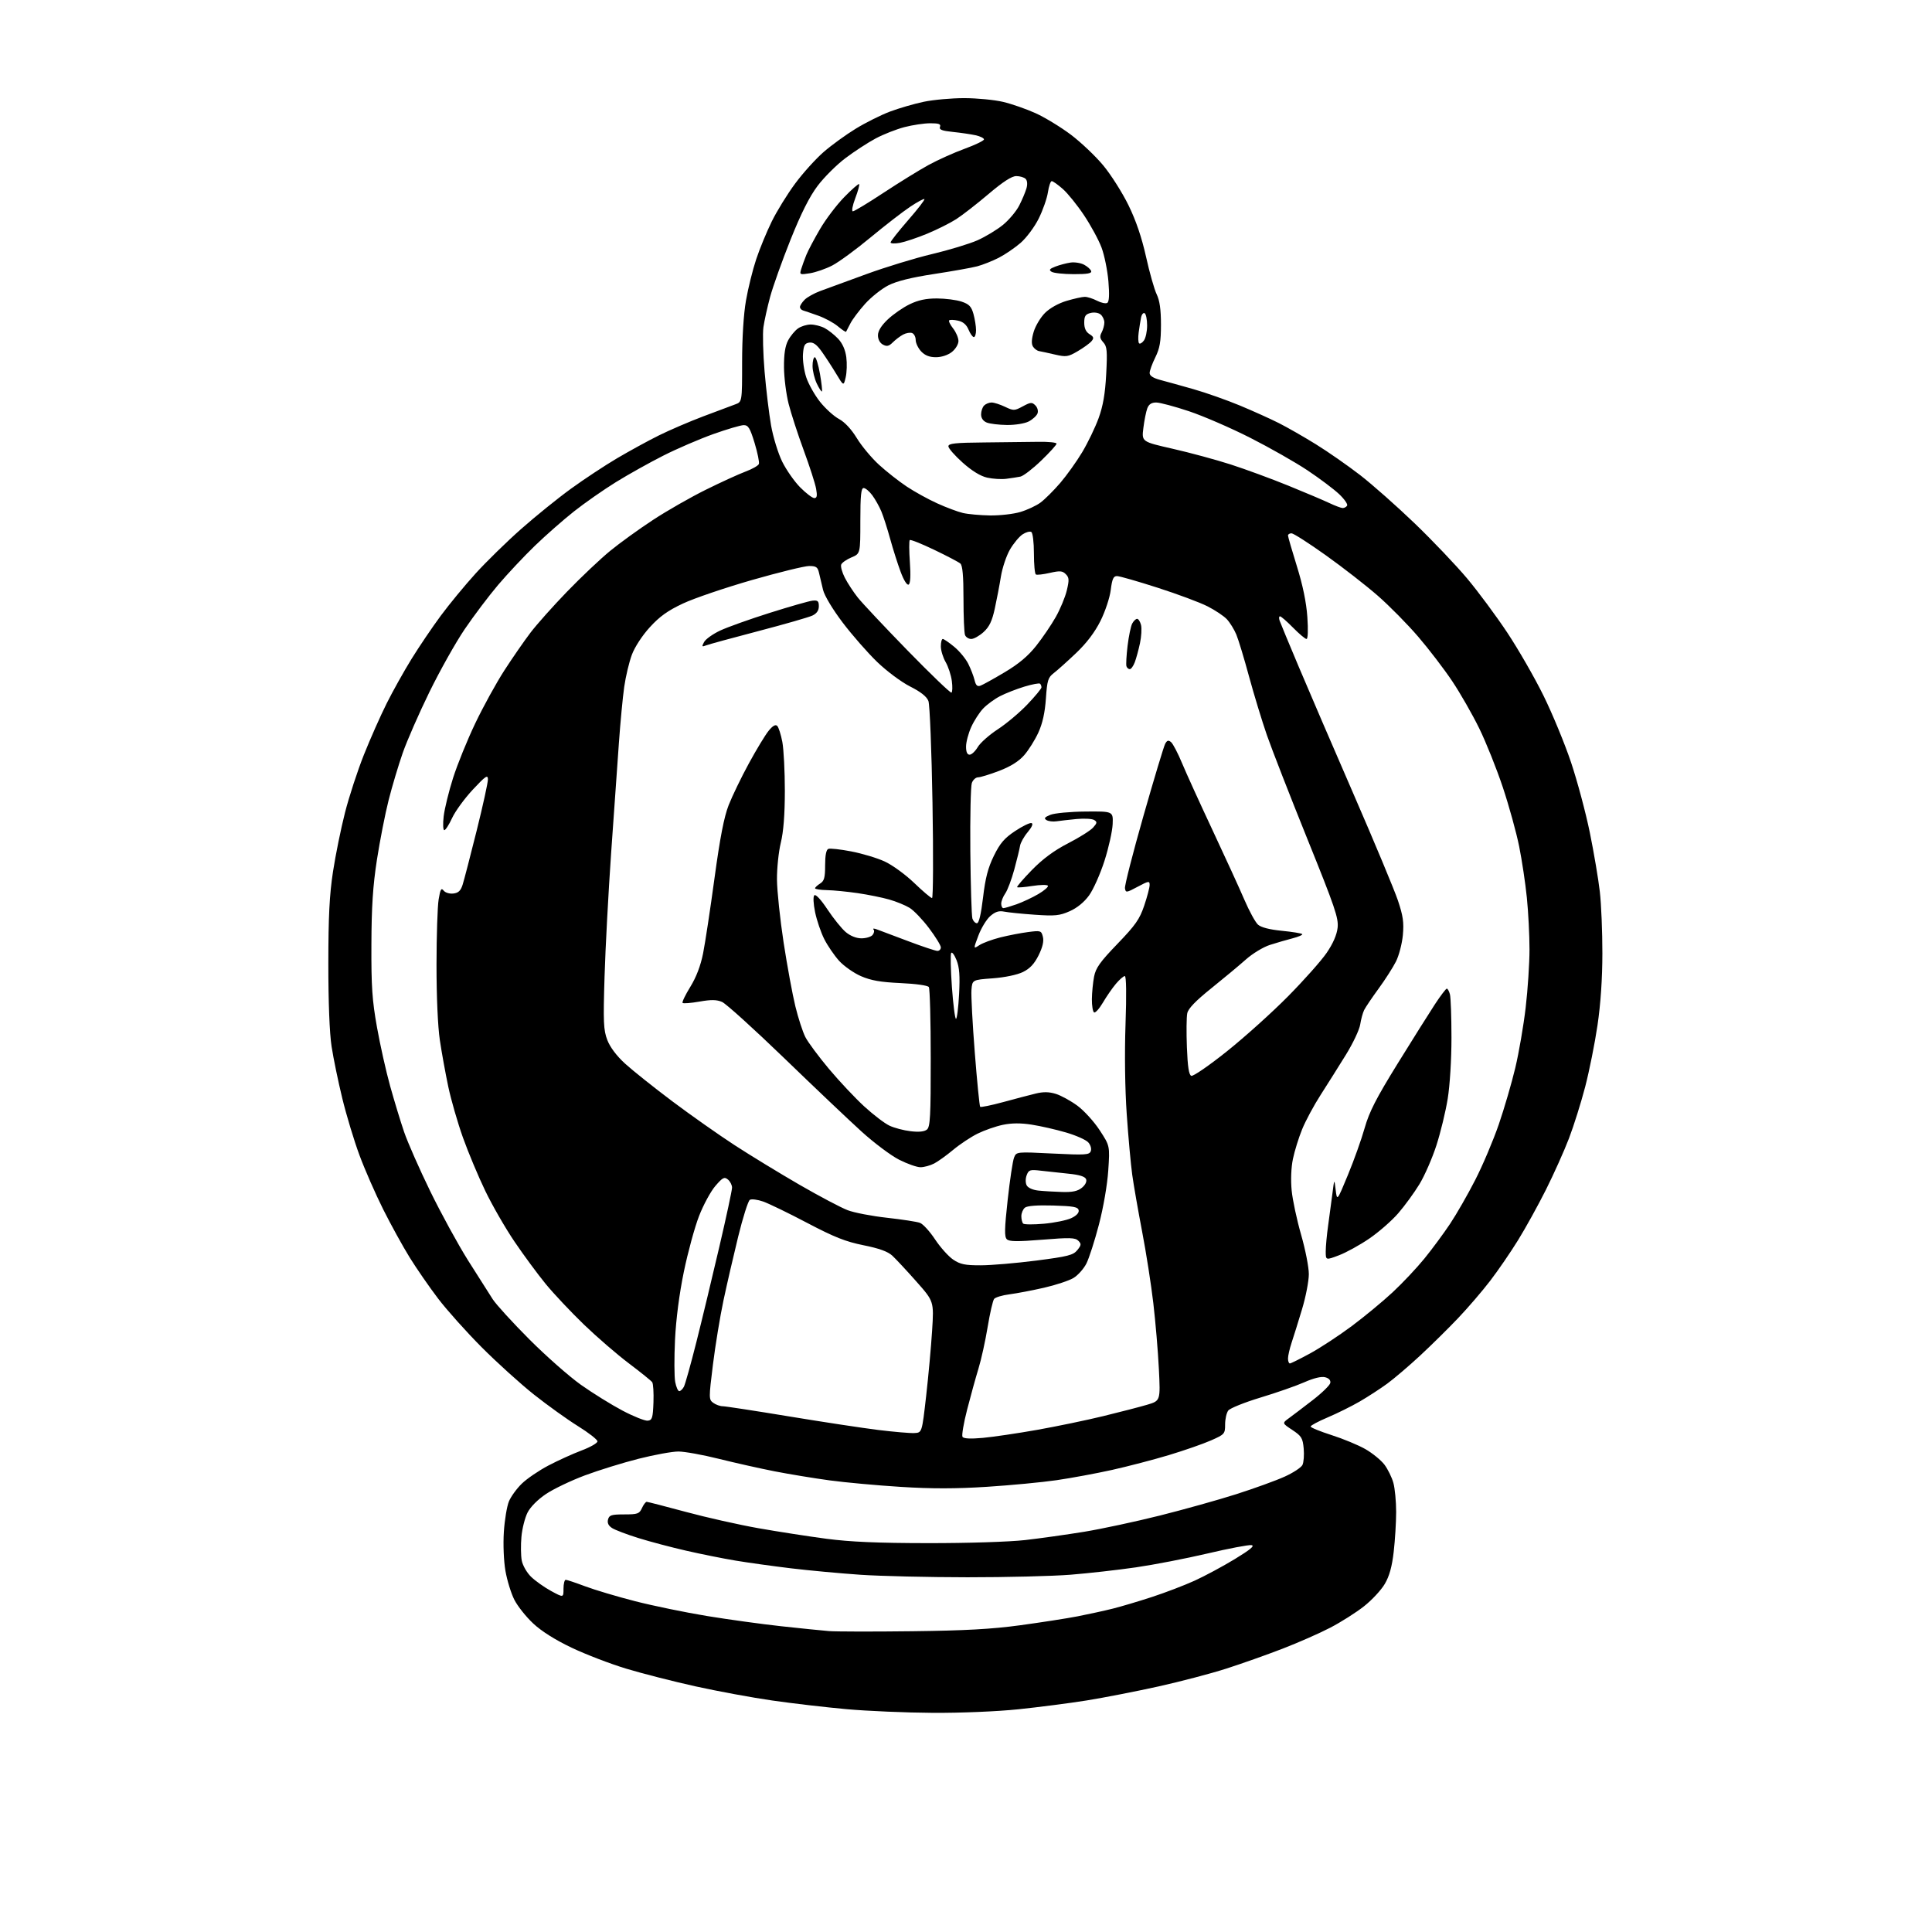 <?xml version="1.0" encoding="UTF-8" standalone="no"?>
<svg 
  version="1.1" 
  xmlns="http://www.w3.org/2000/svg" 
  xmlns:xlink="http://www.w3.org/1999/xlink" 
  xmlns:svg="http://www.w3.org/2000/svg"
  xmlns:rdf="http://www.w3.org/1999/02/22-rdf-syntax-ns#"
  xmlns:cc="http://creativecommons.org/ns#"
  xmlns:dc="http://purl.org/dc/elements/1.1/"
  viewBox="0 0 768 768"
  width="768"
  height="768"
>
<style>svg {background-color: white; }</style>"
<path stroke="none" fill="black" fill-rule="evenodd" d="M370.78,680.88C360.18,680.82 344.75,680.16 336.50,679.42C328.25,678.68 314.98,677.13 307.00,675.98C299.02,674.84 285.30,672.30 276.50,670.36C267.70,668.41 255.32,665.25 249.00,663.34C242.68,661.44 232.91,657.69 227.30,655.02C220.74,651.90 215.25,648.45 211.95,645.35C209.12,642.71 205.74,638.46 204.45,635.91C203.16,633.36 201.57,628.20 200.92,624.45C200.24,620.54 199.97,613.92 200.29,608.96C200.60,604.19 201.51,598.73 202.31,596.81C203.11,594.90 205.41,591.72 207.44,589.76C209.46,587.80 214.21,584.56 218.00,582.57C221.78,580.58 227.72,577.89 231.19,576.58C234.66,575.28 237.50,573.65 237.50,572.96C237.50,572.28 234.02,569.56 229.77,566.92C225.52,564.28 217.65,558.63 212.27,554.37C206.90,550.11 197.54,541.64 191.48,535.56C185.43,529.48 177.63,520.77 174.17,516.22C170.70,511.67 165.63,504.33 162.89,499.92C160.16,495.52 155.41,486.89 152.34,480.77C149.27,474.64 145.01,464.93 142.89,459.19C140.76,453.46 137.69,443.30 136.07,436.63C134.44,429.96 132.53,420.68 131.81,416.00C130.99,410.70 130.51,398.27 130.52,383.00C130.53,364.30 130.97,355.66 132.37,346.50C133.38,339.90 135.53,329.32 137.15,323.00C138.76,316.68 142.15,306.32 144.67,300.00C147.19,293.68 151.26,284.50 153.71,279.61C156.16,274.72 160.62,266.74 163.62,261.89C166.63,257.03 171.83,249.33 175.20,244.78C178.56,240.23 184.81,232.65 189.09,227.94C193.37,223.23 201.51,215.27 207.18,210.26C212.86,205.24 221.78,198.03 227.00,194.25C232.22,190.46 240.47,185.02 245.33,182.15C250.19,179.29 257.61,175.22 261.83,173.13C266.05,171.03 274.00,167.61 279.50,165.53C285.00,163.45 290.74,161.30 292.25,160.75C295.00,159.76 295.00,159.76 295.00,144.01C295.00,134.33 295.59,124.86 296.54,119.45C297.38,114.60 299.21,107.23 300.60,103.06C301.98,98.90 304.77,92.14 306.79,88.03C308.81,83.92 313.00,77.13 316.10,72.95C319.20,68.76 324.29,63.13 327.41,60.42C330.53,57.71 336.27,53.54 340.17,51.16C344.07,48.77 350.19,45.71 353.77,44.36C357.34,43.02 363.39,41.26 367.20,40.46C371.01,39.66 378.26,39.01 383.32,39.01C388.37,39.02 395.31,39.69 398.74,40.50C402.18,41.31 408.00,43.34 411.69,45.01C415.37,46.68 421.67,50.52 425.69,53.54C429.70,56.57 435.50,62.07 438.57,65.77C441.64,69.47 446.15,76.59 448.59,81.58C451.58,87.68 453.86,94.40 455.57,102.08C456.96,108.36 458.87,115.08 459.80,117.00C460.99,119.45 461.50,123.04 461.50,129.00C461.50,135.80 461.05,138.42 459.25,142.07C458.01,144.58 457.00,147.37 457.00,148.28C457.00,149.37 458.42,150.30 461.25,151.04C463.59,151.66 469.52,153.30 474.43,154.70C479.34,156.10 487.64,159.03 492.87,161.20C498.10,163.38 505.07,166.52 508.37,168.19C511.67,169.85 518.29,173.64 523.09,176.61C527.88,179.57 535.78,185.08 540.65,188.84C545.52,192.61 555.28,201.25 562.35,208.04C569.42,214.84 578.80,224.70 583.21,229.95C587.61,235.20 594.79,244.89 599.16,251.47C603.53,258.06 610.01,269.31 613.54,276.48C617.08,283.65 622.01,295.59 624.50,303.01C626.99,310.43 630.36,323.02 631.99,331.00C633.61,338.98 635.40,349.55 635.96,354.50C636.53,359.45 636.98,370.48 636.97,379.00C636.96,389.02 636.28,399.09 635.04,407.50C633.99,414.65 631.78,425.68 630.14,432.00C628.49,438.32 625.59,447.57 623.68,452.55C621.78,457.52 617.66,466.69 614.54,472.92C611.41,479.16 606.42,488.19 603.44,493.00C600.47,497.81 595.49,505.07 592.38,509.12C589.28,513.18 583.53,519.87 579.62,523.98C575.70,528.10 568.90,534.81 564.50,538.89C560.10,542.97 554.25,547.96 551.50,549.98C548.75,552.00 543.80,555.21 540.50,557.13C537.20,559.04 531.46,561.88 527.75,563.45C524.04,565.02 521.00,566.64 521.00,567.06C521.00,567.48 524.74,569.01 529.31,570.47C533.89,571.93 539.93,574.43 542.75,576.04C545.57,577.65 548.98,580.44 550.34,582.23C551.69,584.03 553.30,587.30 553.90,589.50C554.50,591.70 554.99,596.88 554.99,601.00C554.99,605.12 554.55,612.26 554.02,616.86C553.34,622.78 552.31,626.51 550.47,629.64C549.04,632.08 545.32,636.08 542.19,638.54C539.06,641.01 533.05,644.82 528.84,647.01C524.63,649.21 516.08,652.97 509.84,655.38C503.60,657.79 493.55,661.35 487.50,663.29C481.45,665.24 469.30,668.43 460.50,670.39C451.70,672.34 438.88,674.84 432.00,675.95C425.12,677.05 412.88,678.63 404.78,679.47C396.31,680.35 381.87,680.95 370.78,680.88zM362.50,648.44C383.56,648.19 394.22,647.61 405.50,646.07C413.75,644.95 424.06,643.35 428.41,642.51C432.75,641.66 439.05,640.28 442.41,639.44C445.76,638.60 452.77,636.51 458.00,634.80C463.23,633.09 470.79,630.20 474.82,628.37C478.84,626.55 486.04,622.68 490.82,619.78C497.10,615.96 498.93,614.42 497.45,614.21C496.33,614.05 488.46,615.54 479.98,617.54C471.50,619.53 458.70,622.01 451.53,623.05C444.36,624.09 432.70,625.40 425.60,625.97C418.51,626.54 400.06,627.00 384.60,626.99C369.15,626.98 349.98,626.53 342.00,625.99C334.02,625.44 321.65,624.30 314.50,623.44C307.35,622.58 297.45,621.20 292.50,620.38C287.55,619.56 278.66,617.78 272.75,616.42C266.83,615.07 258.28,612.81 253.75,611.39C249.21,609.98 244.53,608.20 243.34,607.44C241.87,606.51 241.34,605.41 241.70,604.03C242.16,602.28 243.04,602.00 248.14,602.00C253.47,602.00 254.15,601.76 255.18,599.50C255.81,598.12 256.66,597.00 257.07,597.00C257.48,597.00 264.49,598.81 272.66,601.01C280.82,603.22 293.80,606.13 301.50,607.49C309.20,608.85 321.35,610.73 328.50,611.68C338.02,612.93 348.86,613.40 369.00,613.42C384.69,613.44 401.22,612.91 407.50,612.20C413.55,611.51 424.12,610.02 431.00,608.90C437.88,607.77 451.38,604.88 461.00,602.47C470.62,600.06 484.35,596.22 491.50,593.94C498.65,591.65 507.27,588.53 510.66,586.99C514.05,585.46 517.23,583.37 517.74,582.35C518.25,581.33 518.47,578.39 518.24,575.82C517.86,571.65 517.37,570.85 513.73,568.44C509.64,565.74 509.64,565.74 512.38,563.74C513.89,562.64 518.13,559.42 521.80,556.58C525.48,553.75 528.63,550.67 528.81,549.75C529.02,548.67 528.28,547.86 526.74,547.47C525.23,547.09 522.18,547.83 518.46,549.48C515.21,550.91 507.37,553.65 501.03,555.56C494.69,557.48 488.94,559.80 488.25,560.71C487.56,561.63 487.00,564.12 487.00,566.25C487.00,569.97 486.80,570.20 481.43,572.57C478.37,573.93 470.84,576.55 464.68,578.41C458.53,580.26 448.32,582.92 442.00,584.33C435.68,585.73 425.77,587.56 420.00,588.40C414.23,589.24 401.77,590.42 392.32,591.03C380.00,591.82 370.32,591.83 358.10,591.06C348.73,590.48 335.99,589.31 329.78,588.47C323.58,587.63 313.77,586.01 308.00,584.89C302.23,583.76 292.24,581.52 285.81,579.92C279.38,578.31 272.11,577.00 269.67,577.00C267.22,577.00 260.10,578.30 253.86,579.88C247.61,581.46 238.00,584.44 232.50,586.49C227.00,588.55 220.06,591.87 217.07,593.87C213.81,596.05 210.87,599.00 209.72,601.24C208.67,603.30 207.57,607.64 207.28,610.89C206.98,614.14 207.04,618.38 207.40,620.31C207.76,622.25 209.41,625.14 211.09,626.78C212.76,628.41 216.35,630.96 219.06,632.44C224.00,635.12 224.00,635.12 224.00,631.56C224.00,629.60 224.40,628.00 224.88,628.00C225.37,628.00 228.85,629.17 232.63,630.59C236.41,632.01 245.35,634.68 252.50,636.51C259.65,638.34 272.48,640.98 281.00,642.38C289.52,643.78 302.80,645.61 310.50,646.45C318.20,647.29 326.75,648.16 329.50,648.38C332.25,648.60 347.10,648.63 362.50,648.44zM390.69,571.58C394.76,571.21 404.49,569.77 412.30,568.39C420.11,567.00 431.96,564.54 438.64,562.91C445.32,561.29 453.15,559.25 456.04,558.40C461.30,556.83 461.30,556.83 460.67,544.17C460.33,537.20 459.33,525.42 458.46,518.00C457.59,510.57 455.59,497.75 454.00,489.50C452.42,481.25 450.65,471.12 450.08,467.00C449.51,462.88 448.53,452.07 447.90,443.00C447.20,433.02 447.01,418.89 447.41,407.25C447.83,395.27 447.72,388.00 447.13,388.00C446.61,388.00 445.01,389.39 443.58,391.09C442.15,392.79 439.82,396.16 438.40,398.59C436.97,401.01 435.40,402.75 434.90,402.44C434.41,402.13 434.02,399.77 434.04,397.19C434.07,394.61 434.46,390.58 434.91,388.24C435.58,384.76 437.29,382.37 444.21,375.19C451.36,367.77 453.02,365.40 454.84,360.01C456.03,356.49 457.00,352.79 457.00,351.78C457.00,350.11 456.60,350.17 452.25,352.49C447.72,354.91 447.49,354.94 447.19,353.09C447.02,352.03 450.33,339.09 454.54,324.33C458.75,309.58 462.63,296.69 463.17,295.69C463.92,294.29 464.45,294.13 465.51,295.00C466.26,295.63 468.22,299.37 469.86,303.32C471.50,307.27 476.97,319.27 482.00,330.00C487.03,340.72 492.73,353.17 494.66,357.67C496.59,362.16 499.02,366.61 500.06,367.55C501.27,368.65 504.63,369.52 509.51,370.00C513.67,370.41 517.33,371.00 517.64,371.31C517.95,371.62 516.24,372.37 513.85,372.99C511.46,373.61 507.38,374.79 504.78,375.63C502.18,376.46 497.91,379.05 495.28,381.39C492.65,383.73 486.45,388.89 481.50,392.87C475.26,397.88 472.33,400.92 471.95,402.80C471.64,404.28 471.58,410.37 471.81,416.33C472.11,424.09 472.61,427.30 473.56,427.66C474.29,427.94 480.65,423.57 487.69,417.94C494.74,412.31 505.68,402.47 512.00,396.07C518.33,389.67 525.24,381.89 527.36,378.79C529.88,375.11 531.40,371.64 531.72,368.80C532.15,364.98 530.70,360.73 519.69,333.48C512.81,316.44 505.57,297.86 503.60,292.20C501.64,286.53 498.45,276.05 496.51,268.91C494.58,261.77 492.30,254.26 491.45,252.22C490.60,250.19 488.91,247.46 487.70,246.16C486.49,244.86 483.02,242.55 480.00,241.02C476.98,239.48 468.04,236.15 460.15,233.62C452.26,231.08 445.00,229.00 444.02,229.00C442.60,229.00 442.09,230.14 441.54,234.51C441.16,237.58 439.34,243.05 437.45,246.84C435.18,251.36 431.94,255.64 427.77,259.60C424.32,262.88 420.33,266.46 418.91,267.55C416.60,269.32 416.26,270.43 415.76,277.71C415.37,283.32 414.43,287.57 412.75,291.24C411.40,294.18 408.86,298.23 407.11,300.22C404.97,302.66 401.71,304.70 397.19,306.43C393.49,307.84 389.71,309.00 388.80,309.00C387.88,309.00 386.77,310.01 386.32,311.25C385.87,312.49 385.60,324.70 385.72,338.38C385.85,352.06 386.22,364.10 386.54,365.13C386.87,366.16 387.68,367.00 388.35,367.00C389.14,367.00 389.98,363.45 390.78,356.75C391.69,349.02 392.75,344.95 395.08,340.20C397.54,335.19 399.26,333.18 403.53,330.35C406.47,328.39 409.41,326.97 410.06,327.19C410.79,327.43 410.21,328.78 408.53,330.79C407.04,332.55 405.67,335.01 405.48,336.25C405.29,337.49 404.26,341.72 403.19,345.65C402.12,349.59 400.52,353.85 399.62,355.13C398.73,356.40 398.00,358.24 398.00,359.22C398.00,360.20 398.39,361.00 398.87,361.00C399.36,361.00 401.70,360.31 404.09,359.47C406.48,358.62 410.37,356.80 412.74,355.41C415.11,354.02 416.83,352.53 416.56,352.09C416.28,351.65 413.51,351.69 410.40,352.18C407.28,352.67 404.55,352.89 404.33,352.67C404.11,352.44 406.76,349.37 410.21,345.83C414.54,341.40 419.01,338.10 424.54,335.25C428.97,332.98 433.45,330.16 434.50,329.00C436.14,327.19 436.21,326.74 434.96,325.97C434.16,325.46 431.02,325.29 428.00,325.57C424.98,325.86 421.35,326.27 419.95,326.48C418.55,326.69 416.77,326.47 415.99,325.99C414.89,325.31 415.24,324.84 417.53,323.91C419.17,323.24 425.45,322.65 431.50,322.60C442.50,322.50 442.50,322.50 442.30,327.59C442.18,330.40 440.72,336.96 439.05,342.19C437.37,347.42 434.62,353.60 432.93,355.93C430.99,358.62 428.17,360.92 425.23,362.22C421.21,364.00 419.40,364.18 411.34,363.62C406.24,363.26 400.78,362.71 399.20,362.39C397.06,361.96 395.64,362.42 393.64,364.16C392.17,365.45 390.04,368.93 388.93,371.90C386.89,377.30 386.89,377.30 389.32,375.71C390.65,374.84 394.39,373.46 397.62,372.64C400.86,371.83 405.84,370.87 408.71,370.50C413.71,369.85 413.94,369.93 414.57,372.41C415.01,374.16 414.45,376.53 412.86,379.75C411.16,383.16 409.41,385.03 406.62,386.40C404.32,387.52 399.42,388.54 394.62,388.90C386.50,389.50 386.50,389.50 386.17,393.50C385.99,395.70 386.59,406.95 387.50,418.49C388.40,430.04 389.37,439.70 389.63,439.97C389.90,440.23 394.03,439.39 398.81,438.09C403.59,436.79 409.40,435.26 411.73,434.70C414.77,433.96 417.02,434.00 419.73,434.84C421.80,435.49 425.66,437.61 428.30,439.55C430.94,441.50 434.93,445.89 437.15,449.30C441.20,455.50 441.20,455.50 440.55,465.29C440.17,470.99 438.62,479.97 436.84,486.79C435.16,493.23 432.91,500.21 431.85,502.29C430.79,504.37 428.49,506.95 426.75,508.00C425.01,509.06 419.74,510.81 415.04,511.89C410.34,512.96 404.16,514.14 401.30,514.51C398.44,514.87 395.69,515.70 395.18,516.34C394.67,516.98 393.51,522.01 392.60,527.53C391.69,533.05 390.05,540.47 388.96,544.03C387.87,547.59 385.84,554.91 384.46,560.30C383.07,565.69 382.24,570.58 382.61,571.17C383.05,571.89 385.77,572.02 390.69,571.58zM363.50,569.66C366.50,569.50 366.50,569.50 368.15,555.00C369.06,547.02 370.13,535.28 370.53,528.91C371.26,517.31 371.26,517.31 364.26,509.41C360.41,505.06 356.10,500.44 354.70,499.14C352.90,497.49 349.47,496.25 343.24,495.00C336.14,493.57 331.65,491.79 320.92,486.15C313.54,482.26 305.65,478.44 303.40,477.64C301.15,476.85 298.75,476.54 298.07,476.96C297.39,477.38 295.30,483.97 293.43,491.61C291.56,499.25 288.92,510.68 287.58,517.00C286.24,523.33 284.36,534.75 283.41,542.40C281.74,555.85 281.74,556.34 283.53,557.65C284.55,558.39 286.23,559.00 287.28,559.00C288.32,559.00 300.12,560.81 313.51,563.02C326.89,565.23 342.94,567.67 349.17,568.44C355.40,569.20 361.85,569.76 363.50,569.66zM257.50,564.74C259.26,564.53 259.53,563.65 259.76,557.50C259.90,553.65 259.67,550.02 259.26,549.44C258.84,548.86 254.68,545.50 250.00,541.97C245.32,538.45 237.28,531.50 232.12,526.53C226.97,521.56 220.14,514.31 216.94,510.41C213.74,506.51 208.17,498.95 204.56,493.62C200.94,488.29 195.70,479.20 192.92,473.43C190.13,467.65 186.14,458.11 184.03,452.21C181.93,446.32 179.31,437.23 178.20,432.00C177.10,426.77 175.58,418.45 174.85,413.50C174.04,408.11 173.51,396.08 173.52,383.50C173.53,371.95 173.91,360.26 174.37,357.52C175.03,353.49 175.41,352.82 176.35,354.02C177.00,354.85 178.68,355.36 180.19,355.19C182.22,354.96 183.14,354.09 183.90,351.69C184.46,349.94 186.96,340.31 189.46,330.29C191.96,320.28 193.98,311.05 193.96,309.79C193.92,307.84 193.01,308.47 187.93,313.91C184.64,317.44 180.95,322.51 179.73,325.16C178.51,327.82 177.11,330.00 176.62,330.00C176.12,330.00 176.01,327.54 176.37,324.48C176.73,321.44 178.41,314.58 180.11,309.23C181.81,303.88 185.78,294.10 188.94,287.50C192.09,280.90 197.29,271.45 200.49,266.50C203.69,261.55 208.36,254.80 210.87,251.50C213.38,248.20 219.95,240.83 225.47,235.13C230.99,229.42 238.65,222.18 242.50,219.02C246.35,215.86 254.05,210.30 259.61,206.66C265.16,203.02 274.61,197.62 280.61,194.66C286.60,191.69 293.68,188.46 296.35,187.46C299.01,186.47 301.41,185.11 301.66,184.44C301.92,183.77 301.15,180.03 299.97,176.11C298.16,170.17 297.45,169.00 295.65,169.00C294.47,169.00 289.00,170.61 283.50,172.57C278.01,174.54 269.08,178.38 263.68,181.12C258.27,183.85 249.81,188.58 244.87,191.63C239.94,194.68 232.44,199.92 228.20,203.27C223.97,206.61 216.97,212.76 212.66,216.92C208.34,221.09 201.76,228.10 198.02,232.50C194.29,236.90 188.30,244.84 184.70,250.15C181.11,255.45 174.80,266.70 170.67,275.15C166.54,283.59 161.77,294.49 160.07,299.36C158.37,304.23 155.85,312.66 154.48,318.08C153.10,323.51 151.02,334.15 149.84,341.72C148.23,352.15 147.69,360.36 147.64,375.50C147.57,392.17 147.94,397.64 149.85,408.31C151.10,415.36 153.47,425.93 155.11,431.81C156.75,437.69 159.24,445.88 160.65,450.00C162.06,454.12 166.72,464.70 171.01,473.50C175.30,482.30 182.07,494.68 186.04,501.00C190.02,507.32 194.45,514.29 195.88,516.49C197.32,518.68 203.90,525.88 210.50,532.49C217.10,539.09 226.30,547.20 230.94,550.49C235.59,553.78 243.01,558.39 247.44,560.73C251.87,563.07 256.40,564.87 257.50,564.74zM270.01,553.00C270.52,553.00 271.35,552.21 271.86,551.25C272.37,550.29 274.60,542.30 276.82,533.50C279.04,524.70 283.13,507.70 285.92,495.73C288.72,483.76 291.00,473.13 291.00,472.10C291.00,471.08 290.27,469.64 289.37,468.89C287.95,467.71 287.31,468.03 284.38,471.42C282.54,473.55 279.61,478.94 277.88,483.40C276.15,487.85 273.44,497.80 271.85,505.50C270.03,514.31 268.73,524.34 268.33,532.57C267.99,539.75 268.02,547.29 268.40,549.32C268.78,551.34 269.50,553.00 270.01,553.00zM512.75,541.99C513.16,541.98 516.80,540.17 520.83,537.98C524.86,535.78 532.28,530.91 537.33,527.15C542.37,523.39 549.69,517.34 553.60,513.70C557.50,510.07 563.18,504.04 566.22,500.30C569.27,496.56 573.85,490.35 576.42,486.50C578.98,482.66 583.50,474.78 586.45,469.00C589.41,463.23 593.60,453.32 595.78,447.00C597.95,440.68 600.91,430.55 602.35,424.50C603.79,418.45 605.65,407.65 606.48,400.51C607.32,393.36 608.00,382.94 608.00,377.36C608.00,371.78 607.53,362.55 606.95,356.86C606.38,351.16 605.00,342.00 603.90,336.50C602.80,331.00 599.88,320.43 597.41,313.01C594.94,305.59 590.70,295.00 587.99,289.48C585.28,283.95 580.46,275.53 577.28,270.78C574.10,266.02 568.03,258.08 563.78,253.13C559.54,248.18 552.30,240.84 547.69,236.81C543.09,232.79 533.81,225.56 527.06,220.75C520.32,215.94 514.17,212.00 513.40,212.00C512.63,212.00 512.00,212.39 512.00,212.87C512.00,213.35 513.59,218.86 515.54,225.12C517.88,232.63 519.29,239.47 519.69,245.25C520.05,250.47 519.92,254.00 519.36,254.00C518.84,254.00 516.43,251.97 514.00,249.50C511.57,247.02 509.24,245.00 508.82,245.00C508.40,245.00 508.34,245.79 508.68,246.75C509.02,247.71 512.42,255.93 516.25,265.00C520.07,274.07 529.93,296.99 538.16,315.91C546.39,334.84 554.27,353.74 555.68,357.91C557.75,364.08 558.12,366.66 557.66,371.71C557.34,375.12 556.11,379.85 554.92,382.21C553.73,384.57 550.62,389.43 548.01,393.00C545.40,396.57 542.82,400.40 542.27,401.50C541.73,402.60 541.02,405.19 540.70,407.26C540.38,409.33 537.83,414.73 535.03,419.26C532.23,423.79 527.72,430.96 525.01,435.18C522.29,439.40 518.96,445.59 517.61,448.93C516.25,452.26 514.61,457.55 513.96,460.69C513.24,464.14 513.05,469.09 513.46,473.26C513.83,477.04 515.52,484.94 517.21,490.82C518.90,496.69 520.29,503.75 520.28,506.50C520.28,509.25 519.06,515.55 517.56,520.50C516.07,525.45 514.21,531.43 513.42,533.78C512.64,536.14 512.00,538.95 512.00,540.03C512.00,541.12 512.34,541.99 512.75,541.99zM389.90,502.98C394.08,502.97 404.00,502.12 411.95,501.10C424.55,499.47 426.63,498.94 428.24,496.95C429.86,494.95 429.91,494.48 428.64,493.21C427.40,491.97 425.24,491.91 414.34,492.80C404.40,493.61 401.21,493.57 400.24,492.63C399.23,491.65 399.29,488.57 400.57,476.95C401.45,469.00 402.58,461.45 403.10,460.17C404.03,457.83 404.03,457.83 418.50,458.55C431.49,459.19 433.03,459.10 433.60,457.60C433.97,456.65 433.53,455.14 432.59,454.10C431.68,453.09 427.69,451.32 423.72,450.17C419.75,449.01 413.63,447.61 410.13,447.07C405.76,446.38 402.15,446.41 398.63,447.14C395.81,447.73 391.29,449.31 388.60,450.64C385.90,451.98 381.56,454.86 378.95,457.04C376.34,459.22 372.93,461.68 371.36,462.50C369.79,463.32 367.33,463.99 365.91,463.99C364.49,464.00 360.66,462.65 357.41,461.00C354.16,459.35 347.45,454.32 342.50,449.83C337.55,445.34 323.68,432.18 311.68,420.58C299.67,408.99 288.58,398.95 287.02,398.28C284.87,397.36 282.69,397.33 278.04,398.15C274.66,398.74 271.65,398.98 271.35,398.68C271.04,398.38 272.42,395.51 274.40,392.30C276.77,388.45 278.50,383.93 279.49,378.98C280.31,374.87 282.35,361.40 284.03,349.06C286.23,332.93 287.81,324.79 289.65,320.06C291.07,316.45 294.67,309.00 297.67,303.50C300.66,298.00 304.20,292.16 305.53,290.52C307.16,288.51 308.27,287.87 308.96,288.56C309.51,289.11 310.43,291.98 310.99,294.92C311.54,297.86 311.99,306.62 311.99,314.39C311.98,323.84 311.45,330.65 310.38,335.00C309.51,338.57 308.82,345.19 308.86,349.69C308.90,354.20 310.09,365.45 311.50,374.69C312.92,383.94 315.02,395.32 316.16,400.00C317.30,404.68 319.09,410.18 320.13,412.23C321.16,414.27 325.40,419.98 329.53,424.91C333.66,429.83 339.98,436.55 343.57,439.84C347.15,443.12 351.64,446.55 353.54,447.45C355.44,448.36 359.24,449.36 361.98,449.68C365.30,450.08 367.47,449.85 368.48,449.01C369.77,447.94 370.00,443.67 369.98,420.63C369.98,405.71 369.64,393.00 369.23,392.38C368.81,391.73 364.12,391.07 358.00,390.79C350.05,390.43 346.23,389.76 342.26,388.04C339.38,386.79 335.45,384.03 333.54,381.92C331.63,379.80 328.98,375.92 327.65,373.29C326.32,370.65 324.69,365.86 324.02,362.64C323.31,359.18 323.18,356.42 323.71,355.89C324.25,355.35 326.38,357.65 328.93,361.51C331.31,365.10 334.58,369.15 336.20,370.52C338.04,372.06 340.40,373.00 342.45,373.00C344.27,373.00 346.26,372.40 346.87,371.66C347.48,370.92 347.65,369.95 347.24,369.50C346.83,369.05 347.40,369.01 348.50,369.42C349.60,369.83 355.17,371.93 360.89,374.08C366.60,376.24 371.89,378.00 372.64,378.00C373.39,378.00 374.00,377.37 374.00,376.60C374.00,375.83 371.90,372.40 369.32,368.98C366.75,365.56 363.26,361.91 361.57,360.88C359.88,359.85 356.25,358.36 353.50,357.58C350.75,356.79 345.12,355.65 340.99,355.04C336.86,354.44 331.35,353.89 328.74,353.84C326.13,353.79 324.00,353.46 324.00,353.11C324.00,352.77 324.90,351.92 326.00,351.23C327.64,350.21 328.00,348.90 328.00,343.96C328.00,339.98 328.44,337.77 329.28,337.44C329.99,337.17 334.08,337.62 338.38,338.45C342.67,339.27 348.65,341.06 351.65,342.44C354.65,343.81 359.94,347.65 363.39,350.97C366.84,354.29 370.04,357.00 370.50,357.00C370.95,357.00 371.04,339.96 370.68,319.12C370.33,298.29 369.60,280.08 369.06,278.66C368.40,276.91 366.02,275.03 361.80,272.90C358.28,271.12 352.52,266.83 348.67,263.12C344.90,259.48 338.74,252.45 334.99,247.50C331.02,242.26 327.75,236.83 327.18,234.50C326.64,232.30 325.92,229.26 325.58,227.75C325.06,225.43 324.45,225.00 321.64,225.00C319.82,225.00 309.59,227.51 298.91,230.57C288.23,233.64 275.90,237.83 271.50,239.90C265.47,242.72 262.22,245.05 258.32,249.33C255.30,252.63 252.32,257.20 251.18,260.26C250.10,263.15 248.73,268.88 248.14,273.01C247.55,277.13 246.59,287.25 246.01,295.50C245.42,303.75 244.04,323.32 242.94,339.00C241.85,354.68 240.66,376.81 240.32,388.19C239.76,406.37 239.90,409.44 241.41,413.41C242.51,416.28 245.09,419.71 248.49,422.82C251.44,425.51 259.88,432.24 267.25,437.78C274.62,443.31 285.80,451.18 292.08,455.26C298.36,459.34 309.96,466.41 317.85,470.98C325.75,475.54 334.34,480.08 336.95,481.07C339.56,482.07 346.60,483.42 352.60,484.08C358.59,484.75 364.49,485.65 365.69,486.10C366.90,486.54 369.60,489.50 371.69,492.66C373.79,495.83 377.03,499.45 378.90,500.71C381.71,502.60 383.61,503.00 389.90,502.98zM532.25,499.00C527.00,500.99 527.00,500.99 527.00,497.44C527.00,495.48 527.43,490.87 527.95,487.19C528.47,483.51 529.23,477.80 529.65,474.50C530.41,468.50 530.41,468.50 530.95,473.00C531.50,477.50 531.50,477.50 535.84,467.00C538.23,461.23 541.22,452.85 542.48,448.38C544.30,441.97 547.04,436.62 555.53,422.88C561.44,413.32 568.13,402.69 570.38,399.25C572.64,395.81 574.77,393.00 575.13,393.00C575.48,393.00 576.04,394.01 576.37,395.25C576.70,396.49 576.98,404.25 576.98,412.50C576.99,421.11 576.35,431.44 575.49,436.75C574.67,441.84 572.65,450.17 571.01,455.25C569.37,460.34 566.34,467.29 564.27,470.70C562.19,474.11 558.40,479.32 555.83,482.28C553.27,485.25 548.09,489.77 544.33,492.34C540.58,494.91 535.14,497.90 532.25,499.00zM414.98,486.45C419.12,486.08 423.98,485.09 425.80,484.25C427.87,483.30 428.98,482.13 428.79,481.11C428.53,479.78 426.75,479.45 418.64,479.21C412.24,479.03 408.31,479.33 407.40,480.08C406.63,480.72 406.00,482.24 406.00,483.46C406.00,484.67 406.33,486.00 406.73,486.40C407.13,486.80 410.84,486.82 414.98,486.45zM422.14,473.83C426.31,473.96 428.37,473.52 430.06,472.16C431.43,471.05 432.10,469.69 431.74,468.76C431.33,467.70 429.17,467.01 424.82,466.57C421.35,466.22 416.36,465.68 413.75,465.37C409.44,464.86 408.92,465.03 408.12,467.16C407.61,468.51 407.61,470.21 408.12,471.19C408.64,472.18 410.56,473.04 412.75,473.27C414.81,473.49 419.04,473.74 422.14,473.83zM380.02,405.00C380.41,405.00 380.96,400.61 381.25,395.25C381.64,387.88 381.39,384.56 380.24,381.67C379.40,379.56 378.44,378.28 378.11,378.82C377.77,379.36 377.91,385.47 378.40,392.40C378.90,399.33 379.63,405.00 380.02,405.00zM385.44,300.00C386.24,300.00 387.69,298.63 388.68,296.96C389.67,295.29 393.25,292.12 396.63,289.91C400.02,287.71 405.31,283.26 408.39,280.03C411.48,276.79 414.00,273.74 414.00,273.24C414.00,272.74 413.75,272.08 413.44,271.78C413.14,271.47 410.32,272.00 407.19,272.95C404.06,273.90 399.70,275.61 397.50,276.75C395.30,277.89 392.29,280.10 390.81,281.66C389.33,283.22 387.20,286.52 386.08,289.00C384.96,291.48 384.03,294.96 384.02,296.75C384.01,298.93 384.48,300.00 385.44,300.00zM378.22,275.33C378.61,275.11 378.68,273.03 378.37,270.71C378.07,268.40 376.96,265.01 375.91,263.19C374.86,261.37 374.00,258.56 374.00,256.94C374.00,255.32 374.35,254.00 374.77,254.00C375.20,254.00 377.23,255.39 379.30,257.10C381.37,258.80 383.88,261.84 384.89,263.85C385.89,265.86 387.02,268.78 387.40,270.34C387.91,272.48 388.51,273.03 389.79,272.55C390.73,272.20 395.06,269.80 399.41,267.21C404.96,263.91 408.70,260.77 411.91,256.71C414.44,253.52 417.94,248.36 419.70,245.24C421.46,242.13 423.43,237.38 424.07,234.70C425.07,230.52 425.01,229.59 423.66,228.23C422.33,226.90 421.32,226.82 417.30,227.74C414.68,228.34 412.19,228.62 411.77,228.36C411.34,228.10 411.00,224.34 411.00,220.00C411.00,215.60 410.54,211.83 409.96,211.47C409.38,211.12 407.83,211.54 406.50,212.41C405.18,213.27 402.93,215.97 401.50,218.41C400.08,220.84 398.45,225.68 397.88,229.16C397.32,232.65 396.21,238.43 395.43,242.00C394.36,246.89 393.26,249.18 390.99,251.25C389.33,252.76 387.12,254.00 386.09,254.00C385.06,254.00 383.94,253.29 383.61,252.42C383.27,251.55 383.00,245.04 383.00,237.96C383.00,228.89 382.63,224.76 381.75,224.01C381.06,223.42 376.38,220.96 371.34,218.55C366.30,216.13 361.94,214.39 361.65,214.69C361.35,214.98 361.37,218.93 361.69,223.47C362.07,228.82 361.90,231.94 361.21,232.37C360.58,232.76 359.29,230.73 358.03,227.34C356.86,224.21 354.99,218.33 353.87,214.26C352.75,210.19 351.17,205.26 350.35,203.30C349.53,201.34 347.91,198.44 346.74,196.87C345.58,195.29 344.03,194.00 343.31,194.00C342.30,194.00 342.00,196.95 342.00,207.05C342.00,220.10 342.00,220.10 338.46,221.58C336.51,222.40 334.68,223.68 334.39,224.43C334.10,225.19 334.75,227.54 335.83,229.65C336.91,231.77 339.22,235.30 340.96,237.50C342.70,239.70 351.63,249.20 360.81,258.62C369.99,268.03 377.82,275.55 378.22,275.33zM449.11,266.00C448.59,266.00 447.99,265.48 447.78,264.85C447.57,264.21 447.77,260.56 448.23,256.72C448.69,252.89 449.52,248.91 450.07,247.87C450.62,246.84 451.50,246.00 452.02,246.00C452.54,246.00 453.24,247.10 453.58,248.45C453.91,249.79 453.72,253.07 453.15,255.73C452.58,258.40 451.65,261.79 451.08,263.29C450.51,264.78 449.63,266.00 449.11,266.00zM280.63,256.57C279.00,257.21 278.90,257.05 279.88,255.23C280.49,254.08 283.35,252.04 286.25,250.67C289.14,249.31 298.02,246.14 306.00,243.62C313.98,241.10 321.62,238.91 323.00,238.77C325.07,238.55 325.50,238.93 325.50,240.99C325.50,242.66 324.67,243.87 322.96,244.69C321.56,245.36 311.89,248.14 301.46,250.87C291.03,253.60 281.66,256.16 280.63,256.57zM393.57,204.90C397.46,204.95 402.86,204.34 405.58,203.53C408.30,202.72 411.92,201.04 413.62,199.78C415.32,198.52 418.84,195.02 421.44,192.00C424.04,188.97 427.99,183.44 430.22,179.71C432.45,175.97 435.38,169.89 436.72,166.21C438.48,161.35 439.32,156.53 439.73,148.74C440.22,139.44 440.07,137.73 438.57,136.08C437.21,134.58 437.07,133.73 437.92,132.15C438.51,131.04 439.00,129.26 439.00,128.19C439.00,127.12 438.33,125.69 437.51,125.01C436.66,124.30 434.95,124.05 433.51,124.41C431.48,124.92 431.00,125.65 431.00,128.28C431.00,130.48 431.67,131.94 433.08,132.82C434.78,133.88 434.93,134.38 433.91,135.61C433.22,136.44 430.76,138.23 428.44,139.59C424.57,141.86 423.83,141.97 419.36,140.94C416.69,140.32 413.85,139.70 413.05,139.57C412.26,139.44 411.16,138.62 410.62,137.76C409.95,136.69 410.04,134.81 410.91,131.89C411.62,129.53 413.64,126.16 415.40,124.40C417.31,122.49 420.77,120.55 423.98,119.60C426.94,118.72 430.20,118.00 431.23,118.00C432.26,118.00 434.44,118.69 436.08,119.54C437.72,120.39 439.55,120.78 440.16,120.40C440.91,119.94 441.05,117.16 440.61,111.83C440.24,107.49 439.02,101.45 437.88,98.41C436.75,95.38 433.60,89.59 430.90,85.54C428.20,81.50 424.40,76.80 422.46,75.10C420.52,73.39 418.55,72.00 418.08,72.00C417.61,72.00 416.93,74.00 416.56,76.45C416.19,78.89 414.54,83.61 412.88,86.93C411.22,90.25 407.99,94.58 405.68,96.57C403.38,98.55 399.47,101.22 396.98,102.49C394.50,103.76 390.67,105.27 388.48,105.86C386.29,106.44 378.54,107.82 371.27,108.93C362.34,110.29 356.44,111.75 353.16,113.42C350.48,114.78 346.31,118.09 343.89,120.78C341.48,123.47 338.84,126.98 338.03,128.59C337.23,130.19 336.46,131.67 336.33,131.87C336.19,132.08 334.73,131.11 333.08,129.72C331.43,128.33 327.92,126.43 325.29,125.49C322.66,124.55 319.94,123.62 319.25,123.42C318.56,123.22 318.00,122.60 318.00,122.03C318.00,121.46 318.84,120.16 319.87,119.13C320.89,118.11 323.71,116.54 326.12,115.66C328.53,114.78 336.74,111.77 344.37,108.98C352.00,106.19 363.75,102.60 370.49,101.00C377.22,99.40 385.34,96.94 388.54,95.53C391.73,94.11 396.30,91.35 398.70,89.39C401.09,87.43 404.00,83.97 405.16,81.69C406.32,79.42 407.61,76.35 408.03,74.88C408.50,73.24 408.37,71.77 407.70,71.10C407.10,70.50 405.42,70.00 403.98,70.00C402.18,70.00 398.71,72.25 392.93,77.15C388.29,81.09 382.52,85.57 380.11,87.12C377.69,88.67 372.52,91.26 368.61,92.88C364.70,94.50 359.81,96.14 357.75,96.53C355.69,96.91 354.01,96.84 354.02,96.36C354.04,95.89 357.17,91.92 360.98,87.54C364.80,83.17 367.72,79.38 367.47,79.14C367.23,78.90 364.66,80.28 361.77,82.22C358.87,84.15 351.77,89.65 346.00,94.43C340.23,99.22 333.40,104.22 330.83,105.54C328.27,106.87 324.28,108.25 321.97,108.62C317.89,109.27 317.79,109.22 318.51,106.90C318.91,105.58 319.83,103.06 320.55,101.29C321.27,99.53 323.71,94.91 325.98,91.04C328.24,87.17 332.56,81.47 335.58,78.37C338.60,75.28 341.27,72.94 341.51,73.18C341.76,73.42 341.07,75.95 339.98,78.81C338.88,81.71 338.46,84.00 339.03,84.00C339.59,84.00 345.10,80.67 351.27,76.60C357.45,72.53 365.49,67.57 369.14,65.57C372.79,63.58 379.23,60.68 383.45,59.14C387.67,57.60 391.13,55.93 391.14,55.42C391.14,54.91 389.65,54.17 387.82,53.77C386.00,53.37 381.94,52.77 378.81,52.45C374.42,52.00 373.24,51.54 373.66,50.44C374.09,49.32 373.23,49.00 369.82,49.00C367.40,49.00 362.77,49.69 359.54,50.53C356.31,51.37 351.15,53.40 348.08,55.04C345.01,56.68 339.62,60.19 336.09,62.85C332.56,65.51 327.57,70.48 325.00,73.90C321.77,78.19 318.43,84.84 314.24,95.31C310.90,103.67 307.26,113.88 306.14,118.00C305.03,122.12 303.83,127.55 303.47,130.07C303.12,132.58 303.33,140.50 303.93,147.67C304.54,154.83 305.70,164.48 306.51,169.10C307.32,173.72 309.31,180.20 310.93,183.50C312.56,186.80 315.78,191.41 318.10,193.75C320.42,196.09 322.94,198.00 323.70,198.00C324.76,198.00 324.93,197.11 324.41,194.25C324.04,192.19 321.82,185.32 319.49,179.00C317.16,172.68 314.46,164.35 313.48,160.50C312.51,156.65 311.68,150.12 311.65,146.00C311.61,140.77 312.11,137.53 313.29,135.31C314.22,133.56 315.99,131.42 317.22,130.56C318.44,129.70 320.72,129.00 322.27,129.00C323.83,129.00 326.31,129.63 327.80,130.41C329.28,131.19 331.70,133.10 333.17,134.66C334.90,136.51 336.04,139.07 336.42,142.00C336.74,144.47 336.63,148.07 336.17,150.00C335.35,153.50 335.35,153.50 332.42,148.63C330.82,145.96 328.24,141.99 326.70,139.82C324.65,136.94 323.30,135.96 321.70,136.19C319.88,136.45 319.45,137.25 319.19,140.81C319.02,143.18 319.61,147.32 320.50,150.01C321.40,152.70 323.87,157.08 325.99,159.75C328.12,162.42 331.50,165.48 333.50,166.55C335.79,167.78 338.42,170.60 340.60,174.17C342.50,177.29 346.47,182.06 349.43,184.76C352.39,187.47 357.35,191.36 360.45,193.42C363.55,195.48 369.00,198.49 372.57,200.10C376.13,201.72 380.72,203.44 382.77,203.92C384.82,204.40 389.68,204.84 393.57,204.90zM533.69,201.95C534.35,201.98 535.16,201.55 535.50,201.00C535.84,200.45 534.40,198.38 532.31,196.41C530.21,194.43 524.56,190.18 519.73,186.96C514.91,183.75 504.69,177.94 497.02,174.05C489.35,170.15 478.39,165.40 472.66,163.48C466.93,161.57 461.06,160.00 459.60,160.00C457.75,160.00 456.68,160.70 456.07,162.32C455.59,163.59 454.88,167.10 454.51,170.11C453.82,175.59 453.82,175.59 466.16,178.39C472.95,179.93 483.32,182.74 489.21,184.63C495.10,186.53 505.45,190.33 512.21,193.09C518.97,195.84 526.30,198.95 528.50,200.00C530.70,201.04 533.04,201.92 533.69,201.95zM400.00,190.33C398.07,190.58 394.66,190.37 392.42,189.87C389.75,189.27 386.38,187.20 382.67,183.90C379.55,181.11 377.00,178.20 377.00,177.42C377.00,176.27 379.66,175.98 391.25,175.88C399.09,175.81 408.76,175.70 412.75,175.63C416.74,175.56 420.00,175.89 420.00,176.36C420.00,176.83 417.24,179.88 413.87,183.12C410.50,186.37 406.79,189.22 405.62,189.46C404.46,189.69 401.93,190.09 400.00,190.33zM400.30,168.94C397.11,168.90 393.49,168.47 392.25,167.97C390.82,167.39 390.00,166.22 390.00,164.73C390.00,163.45 390.54,161.86 391.20,161.20C391.86,160.54 393.19,160.00 394.17,160.00C395.14,160.00 397.54,160.77 399.51,161.71C402.91,163.33 403.25,163.32 406.58,161.53C409.69,159.85 410.24,159.81 411.57,161.15C412.43,162.01 412.79,163.38 412.42,164.36C412.05,165.30 410.48,166.73 408.93,167.54C407.34,168.36 403.56,168.97 400.30,168.94zM326.73,155.60C326.53,155.81 325.60,154.39 324.68,152.45C323.76,150.52 323.00,147.37 323.00,145.47C323.00,143.56 323.40,142.00 323.90,142.00C324.39,142.00 325.31,144.98 325.95,148.62C326.58,152.26 326.93,155.40 326.73,155.60zM372.04,142.00C369.47,142.00 367.69,141.29 366.17,139.69C364.98,138.41 364.00,136.37 364.00,135.15C364.00,133.93 363.36,132.69 362.58,132.39C361.80,132.09 360.19,132.36 359.00,133.00C357.82,133.63 355.97,135.03 354.90,136.10C353.36,137.64 352.54,137.82 350.98,136.99C349.78,136.35 349.00,134.90 349.00,133.31C349.00,131.57 350.30,129.45 352.89,126.99C355.04,124.95 358.95,122.23 361.60,120.95C365.02,119.29 368.15,118.63 372.45,118.64C375.78,118.65 380.17,119.21 382.22,119.89C385.25,120.91 386.13,121.82 386.97,124.82C387.53,126.84 387.99,129.74 387.99,131.25C388.00,132.76 387.60,134.00 387.12,134.00C386.64,134.00 385.69,132.68 385.02,131.06C384.19,129.06 382.86,127.91 380.83,127.46C379.20,127.10 377.61,127.05 377.31,127.35C377.02,127.65 377.72,129.10 378.89,130.58C380.05,132.06 381.00,134.30 381.00,135.56C381.00,136.85 379.84,138.77 378.37,139.93C376.78,141.17 374.26,142.00 372.04,142.00zM454.72,135.36C455.43,134.40 456.00,131.71 456.00,129.37C456.00,127.03 455.56,124.85 455.03,124.52C454.50,124.19 453.85,124.95 453.59,126.21C453.34,127.47 452.91,130.15 452.64,132.16C452.37,134.17 452.45,136.11 452.80,136.47C453.15,136.82 454.02,136.33 454.72,135.36zM426.83,108.98C422.80,108.98 418.84,108.55 418.03,108.04C416.87,107.30 417.17,106.88 419.53,105.97C421.17,105.34 423.85,104.62 425.50,104.38C427.15,104.13 429.59,104.51 430.92,105.22C432.25,105.92 433.53,107.06 433.75,107.75C434.06,108.67 432.26,109.00 426.83,108.98z" />

</svg>